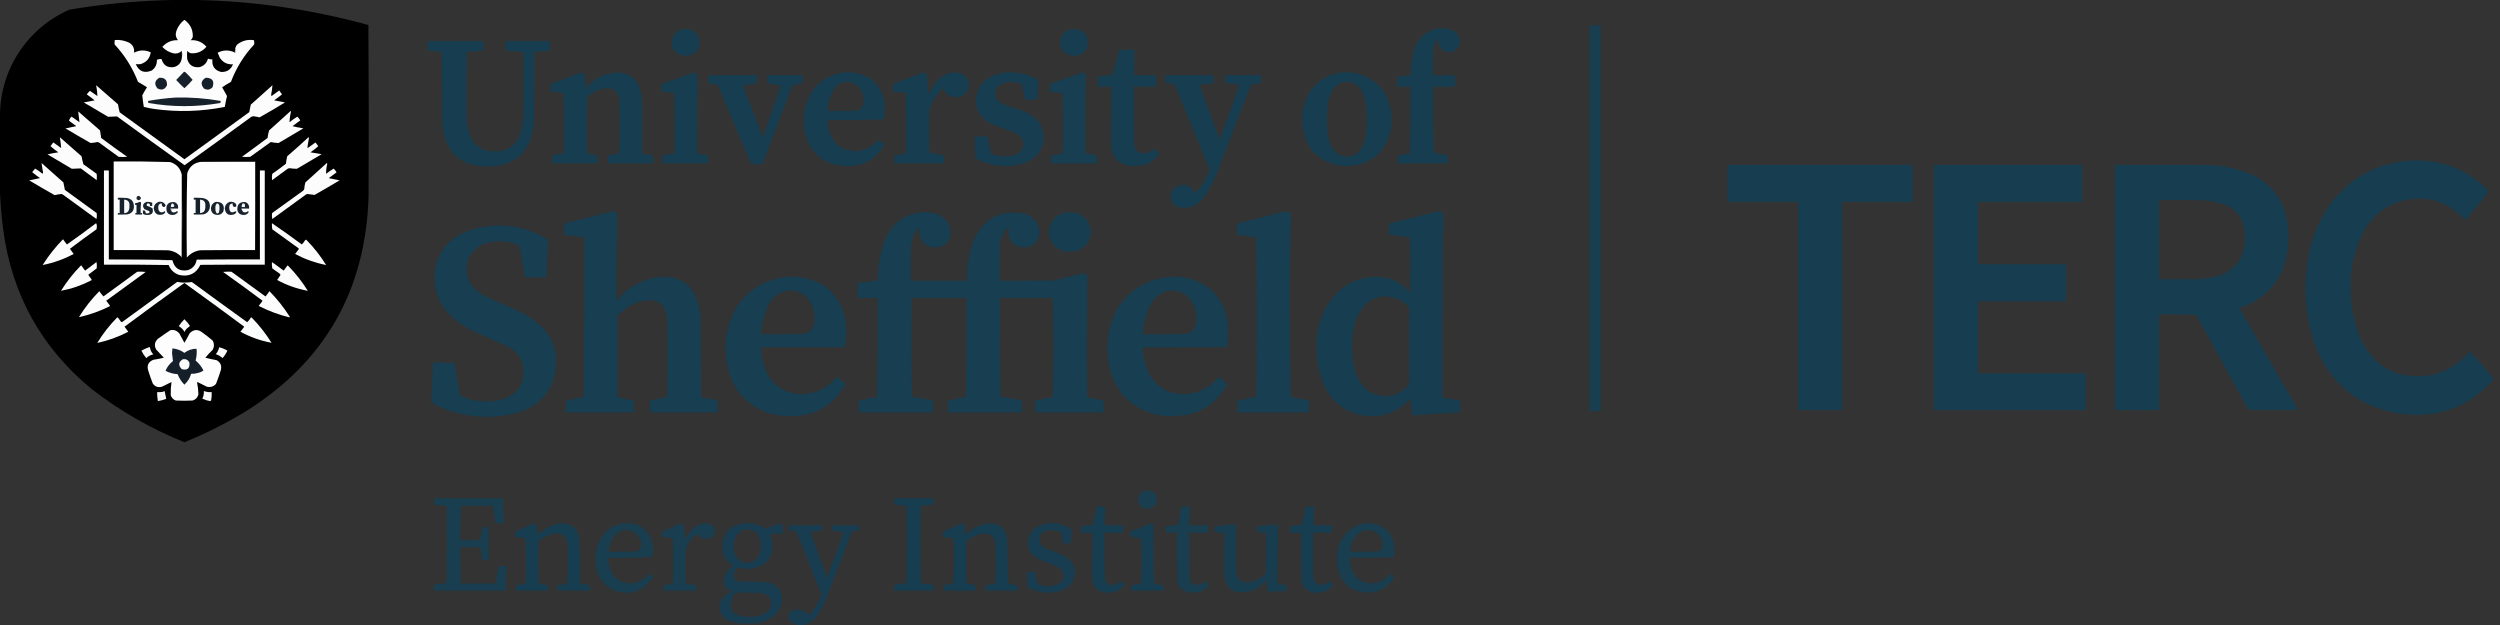 <svg width="216" height="54" viewBox="0 0 216 54" fill="none" xmlns="http://www.w3.org/2000/svg">
<rect x="0" y="0" width="216" height="54" fill="#333333" stroke="none"/>
<g clip-path="url(#clip0_197_2594)">
<g clip-path="url(#clip1_197_2594)">
<g clip-path="url(#clip2_197_2594)">
<path opacity="0.998" fill-rule="evenodd" clip-rule="evenodd" d="M14.897 0C15.586 0 16.275 0 16.965 0C22.006 0.1 26.961 0.821 31.829 2.164C31.867 7.094 31.872 12.025 31.845 16.956C31.602 25.077 28.064 31.272 21.23 35.542C19.541 36.575 17.774 37.463 15.931 38.207C13.046 37.046 10.385 35.523 7.949 33.637C3.585 30.063 1.026 25.461 0.275 19.83C0.138 18.774 0.046 17.719 0 16.665C0 11.831 0 6.998 0 2.164C4.88 0.824 9.845 0.103 14.897 0Z" fill="black"/>
<path fill-rule="evenodd" clip-rule="evenodd" d="M20.261 4.521C20.27 4.547 20.286 4.568 20.309 4.586C20.325 4.457 20.331 4.328 20.325 4.198C20.351 4.055 20.416 3.931 20.519 3.827C20.94 3.51 21.414 3.391 21.941 3.472C21.977 3.593 21.983 3.716 21.957 3.843C21.081 4.785 20.413 5.861 19.953 7.073C19.691 7.217 19.438 7.373 19.194 7.541C19.338 7.791 19.478 8.044 19.614 8.3C19.539 8.61 19.474 8.923 19.42 9.237C17.396 9.639 15.36 9.698 13.313 9.414C13.012 9.37 12.716 9.311 12.424 9.237C12.368 8.903 12.325 8.569 12.295 8.235C12.418 7.996 12.552 7.765 12.699 7.541C12.446 7.377 12.187 7.221 11.924 7.073C11.454 5.864 10.781 4.787 9.904 3.843C9.884 3.713 9.89 3.584 9.92 3.456C10.363 3.422 10.783 3.503 11.18 3.698C11.492 3.896 11.627 4.182 11.584 4.554C12.054 4.307 12.534 4.297 13.022 4.521C12.952 5.039 12.662 5.378 12.15 5.539C12.007 5.556 11.867 5.556 11.73 5.539C12.013 6.179 12.476 6.362 13.119 6.088C13.424 5.861 13.569 5.554 13.555 5.167C13.683 5.112 13.818 5.09 13.959 5.103C14.11 5.641 14.466 5.873 15.026 5.797C15.418 5.691 15.644 5.438 15.704 5.038C15.747 4.828 15.747 4.612 15.704 4.392C15.685 4.396 15.674 4.407 15.672 4.424C15.468 4.603 15.231 4.663 14.961 4.602C14.594 4.51 14.281 4.327 14.024 4.053C14.388 3.645 14.841 3.451 15.381 3.472C15.187 3.237 15.139 2.973 15.236 2.68C15.373 2.29 15.605 1.967 15.93 1.712C16.441 2.076 16.684 2.571 16.657 3.197C16.618 3.302 16.559 3.394 16.48 3.472C17.023 3.443 17.475 3.631 17.837 4.037C17.482 4.455 17.029 4.643 16.48 4.602C16.358 4.56 16.255 4.49 16.173 4.392C16.151 4.629 16.151 4.866 16.173 5.103C16.334 5.638 16.695 5.87 17.255 5.797C17.629 5.687 17.866 5.445 17.966 5.07C18.091 5.119 18.22 5.14 18.354 5.135C18.294 5.709 18.541 6.069 19.097 6.217C19.597 6.24 19.942 6.019 20.131 5.555C19.636 5.59 19.254 5.396 18.984 4.974C18.922 4.835 18.863 4.695 18.806 4.554C19.286 4.31 19.771 4.3 20.261 4.521Z" fill="#FDFDFD"/>
<path opacity="0.949" fill-rule="evenodd" clip-rule="evenodd" d="M137.334 2.196C137.657 2.196 137.98 2.196 138.303 2.196C138.303 13.306 138.303 24.416 138.303 35.526C137.98 35.526 137.657 35.526 137.334 35.526C137.334 24.416 137.334 13.306 137.334 2.196Z" fill="#173E51"/>
<path opacity="0.981" fill-rule="evenodd" clip-rule="evenodd" d="M124.246 2.455C124.516 2.449 124.785 2.455 125.054 2.471C125.851 2.629 126.202 3.108 126.104 3.908C125.82 4.454 125.384 4.621 124.795 4.408C124.384 4.183 124.217 3.833 124.294 3.359C124.072 3.544 123.932 3.781 123.874 4.069C123.843 4.219 123.822 4.369 123.81 4.522C123.794 5.178 123.788 5.835 123.794 6.492C124.44 6.492 125.086 6.492 125.732 6.492C125.732 6.825 125.732 7.159 125.732 7.493C125.097 7.493 124.462 7.493 123.826 7.493C123.814 9.388 123.83 11.283 123.874 13.177C124.277 13.269 124.68 13.355 125.086 13.435C125.118 13.661 125.129 13.886 125.118 14.114C123.664 14.114 122.21 14.114 120.756 14.114C120.745 13.886 120.756 13.661 120.788 13.435C121.13 13.35 121.474 13.285 121.823 13.242C121.853 11.326 121.864 9.409 121.855 7.493C121.467 7.493 121.08 7.493 120.691 7.493C120.681 7.205 120.692 6.92 120.724 6.637C121.111 6.587 121.5 6.539 121.887 6.492C121.871 5.708 121.984 4.943 122.226 4.199C122.579 3.237 123.252 2.656 124.246 2.455Z" fill="#173E51"/>
<path opacity="0.973" fill-rule="evenodd" clip-rule="evenodd" d="M59.005 2.519C59.502 2.45 59.917 2.601 60.249 2.971C60.502 3.389 60.524 3.82 60.313 4.263C59.906 4.787 59.383 4.943 58.746 4.732C58.198 4.481 57.966 4.056 58.051 3.456C58.172 2.942 58.49 2.63 59.005 2.519Z" fill="#173E51"/>
<path opacity="0.975" fill-rule="evenodd" clip-rule="evenodd" d="M92.578 2.519C93.588 2.467 94.056 2.94 93.984 3.94C93.861 4.419 93.553 4.705 93.064 4.796C92.577 4.874 92.161 4.739 91.819 4.392C91.463 3.821 91.512 3.288 91.964 2.793C92.151 2.654 92.356 2.563 92.578 2.519Z" fill="#173E51"/>
<path opacity="0.98" fill-rule="evenodd" clip-rule="evenodd" d="M36.935 3.553C38.55 3.553 40.166 3.553 41.782 3.553C41.782 3.822 41.782 4.091 41.782 4.36C41.297 4.403 40.812 4.446 40.328 4.489C40.298 6.33 40.293 8.171 40.311 10.012C40.309 10.751 40.47 11.451 40.796 12.111C41.261 12.785 41.907 13.108 42.735 13.08C43.965 13.067 44.73 12.464 45.029 11.271C45.155 10.741 45.22 10.203 45.223 9.657C45.239 7.945 45.245 6.233 45.239 4.522C44.724 4.454 44.207 4.4 43.688 4.36C43.688 4.091 43.688 3.822 43.688 3.553C44.97 3.553 46.252 3.553 47.533 3.553C47.533 3.822 47.533 4.091 47.533 4.36C47.081 4.401 46.628 4.444 46.176 4.489C46.182 6.427 46.176 8.365 46.16 10.303C45.995 13.213 44.46 14.564 41.555 14.356C39.717 14.161 38.634 13.155 38.308 11.336C38.251 11.016 38.219 10.693 38.211 10.367C38.205 8.396 38.189 6.426 38.162 4.457C37.753 4.42 37.344 4.388 36.935 4.36C36.935 4.091 36.935 3.822 36.935 3.553Z" fill="#173E51"/>
<path opacity="0.878" fill-rule="evenodd" clip-rule="evenodd" d="M20.326 4.199C20.331 4.328 20.325 4.457 20.309 4.586C20.286 4.569 20.27 4.547 20.261 4.522C20.282 4.414 20.304 4.306 20.326 4.199Z" fill="#81878D"/>
<path opacity="0.981" fill-rule="evenodd" clip-rule="evenodd" d="M96.714 4.296C97.156 4.296 97.597 4.296 98.038 4.296C98.038 5.025 98.016 5.752 97.974 6.476C98.609 6.492 99.245 6.497 99.881 6.492C99.881 6.825 99.881 7.159 99.881 7.493C99.245 7.493 98.609 7.493 97.974 7.493C97.969 9.14 97.974 10.787 97.99 12.434C98.081 13.074 98.442 13.338 99.073 13.226C99.331 13.148 99.562 13.024 99.767 12.854C99.908 12.989 100.043 13.129 100.172 13.274C99.669 14.018 98.963 14.373 98.055 14.34C97.411 14.377 96.862 14.172 96.407 13.726C96.178 13.408 96.049 13.053 96.019 12.66C96.014 12.391 96.009 12.122 96.003 11.853C96.03 10.4 96.041 8.946 96.035 7.493C95.637 7.493 95.238 7.493 94.84 7.493C94.84 7.202 94.84 6.912 94.84 6.621C95.25 6.578 95.659 6.529 96.067 6.476C96.094 6.466 96.115 6.449 96.132 6.427C96.346 5.722 96.54 5.011 96.714 4.296Z" fill="#173E51"/>
<path fill-rule="evenodd" clip-rule="evenodd" d="M15.673 4.425C15.675 4.407 15.686 4.396 15.705 4.392C15.748 4.613 15.748 4.828 15.705 5.038C15.716 4.828 15.705 4.623 15.673 4.425Z" fill="#585F68"/>
<path fill-rule="evenodd" clip-rule="evenodd" d="M15.898 6.201C15.944 6.208 15.987 6.224 16.028 6.249C16.244 6.455 16.449 6.671 16.642 6.895C16.422 7.153 16.185 7.395 15.931 7.622C15.683 7.396 15.446 7.159 15.22 6.911C15.447 6.674 15.673 6.437 15.898 6.201Z" fill="#16212C"/>
<path opacity="0.982" fill-rule="evenodd" clip-rule="evenodd" d="M50.183 6.265C50.321 6.292 50.429 6.361 50.506 6.475C50.55 6.857 50.587 7.239 50.619 7.622C51.408 6.659 52.426 6.213 53.673 6.281C54.576 6.413 55.13 6.924 55.337 7.816C55.404 8.103 55.448 8.393 55.466 8.688C55.482 10.206 55.488 11.723 55.482 13.241C55.796 13.298 56.109 13.362 56.419 13.435C56.452 13.66 56.462 13.886 56.452 14.113C55.138 14.113 53.824 14.113 52.51 14.113C52.499 13.886 52.509 13.66 52.542 13.435C52.842 13.367 53.144 13.302 53.447 13.241C53.484 13.231 53.511 13.21 53.527 13.177C53.549 11.734 53.549 10.292 53.527 8.849C53.501 7.875 53.011 7.482 52.057 7.67C51.56 7.8 51.118 8.032 50.732 8.365C50.689 9.99 50.689 11.616 50.732 13.241C51.023 13.306 51.314 13.371 51.605 13.435C51.637 13.66 51.648 13.886 51.637 14.113C50.323 14.113 49.009 14.113 47.695 14.113C47.684 13.886 47.695 13.66 47.727 13.435C48.058 13.354 48.392 13.289 48.729 13.241C48.736 11.508 48.726 9.775 48.696 8.042C48.321 7.986 47.944 7.943 47.565 7.912C47.555 7.689 47.566 7.468 47.598 7.25C48.466 6.931 49.328 6.602 50.183 6.265Z" fill="#173E51"/>
<path opacity="0.98" fill-rule="evenodd" clip-rule="evenodd" d="M59.943 6.266C60.051 6.282 60.148 6.325 60.234 6.395C60.244 6.589 60.255 6.782 60.266 6.976C60.236 9.065 60.225 11.153 60.234 13.242C60.548 13.298 60.86 13.363 61.171 13.436C61.203 13.661 61.214 13.887 61.203 14.114C59.878 14.114 58.553 14.114 57.228 14.114C57.228 13.888 57.228 13.662 57.228 13.436C57.582 13.363 57.938 13.298 58.295 13.242C58.303 11.508 58.293 9.775 58.263 8.042C57.887 7.987 57.51 7.944 57.132 7.913C57.122 7.689 57.132 7.469 57.164 7.251C58.097 6.931 59.023 6.603 59.943 6.266Z" fill="#173E51"/>
<path opacity="0.977" fill-rule="evenodd" clip-rule="evenodd" d="M72.898 6.265C73.752 6.185 74.538 6.374 75.257 6.831C76.088 7.519 76.487 8.407 76.452 9.495C76.455 9.767 76.428 10.036 76.372 10.302C74.757 10.367 73.136 10.388 71.508 10.367C71.507 11.197 71.787 11.913 72.349 12.515C73.004 13.019 73.737 13.17 74.546 12.967C75.095 12.79 75.558 12.483 75.935 12.046C76.076 12.182 76.221 12.311 76.372 12.434C76.393 12.477 76.393 12.52 76.372 12.563C75.672 13.761 74.622 14.353 73.221 14.34C71.804 14.361 70.722 13.78 69.974 12.595C69.243 11.077 69.264 9.569 70.038 8.074C70.714 7.034 71.668 6.431 72.898 6.265ZM73.189 7.041C74.018 7.153 74.486 7.627 74.594 8.462C74.656 8.802 74.586 9.109 74.384 9.382C74.201 9.511 73.997 9.576 73.77 9.576C73.016 9.592 72.263 9.597 71.508 9.592C71.536 8.848 71.756 8.169 72.171 7.557C72.45 7.259 72.789 7.087 73.189 7.041Z" fill="#173E51"/>
<path opacity="0.977" fill-rule="evenodd" clip-rule="evenodd" d="M79.75 6.266C79.905 6.281 80.018 6.357 80.089 6.492C80.131 7.064 80.185 7.634 80.25 8.203C80.473 7.583 80.834 7.061 81.333 6.637C81.893 6.257 82.496 6.171 83.142 6.379C83.667 6.703 83.834 7.16 83.644 7.751C83.426 8.175 83.076 8.391 82.593 8.397C82.054 8.38 81.693 8.121 81.511 7.622C80.916 8.133 80.506 8.768 80.283 9.528C80.256 10.744 80.261 11.961 80.299 13.177C80.729 13.268 81.16 13.354 81.592 13.435C81.592 13.662 81.592 13.888 81.592 14.114C80.148 14.114 78.705 14.114 77.261 14.114C77.261 13.888 77.261 13.662 77.261 13.435C77.606 13.371 77.951 13.306 78.296 13.242C78.304 11.508 78.293 9.775 78.263 8.042C77.888 7.986 77.511 7.943 77.132 7.913C77.122 7.689 77.133 7.469 77.165 7.251C78.033 6.931 78.895 6.603 79.75 6.266Z" fill="#173E51"/>
<path opacity="0.975" fill-rule="evenodd" clip-rule="evenodd" d="M86.894 6.265C87.905 6.186 88.848 6.402 89.721 6.911C89.713 7.472 89.686 8.032 89.64 8.591C89.285 8.623 88.93 8.634 88.574 8.623C88.483 8.193 88.391 7.762 88.299 7.331C88.185 7.235 88.05 7.176 87.896 7.153C87.38 7.028 86.885 7.082 86.409 7.315C86.029 7.603 85.916 7.975 86.07 8.429C86.131 8.556 86.211 8.669 86.312 8.768C86.496 8.892 86.689 9 86.894 9.091C87.374 9.266 87.858 9.427 88.347 9.576C88.956 9.79 89.457 10.151 89.851 10.658C90.316 11.51 90.294 12.35 89.786 13.177C89.281 13.793 88.629 14.153 87.831 14.259C86.566 14.483 85.376 14.284 84.26 13.661C84.244 13.037 84.239 12.412 84.244 11.788C84.61 11.788 84.977 11.788 85.343 11.788C85.424 12.274 85.515 12.758 85.617 13.241C85.861 13.379 86.126 13.46 86.409 13.483C86.812 13.519 87.21 13.497 87.605 13.419C88.355 13.172 88.587 12.682 88.299 11.95C88.086 11.695 87.823 11.506 87.507 11.384C86.881 11.165 86.256 10.938 85.633 10.706C84.363 9.983 84.013 8.944 84.583 7.589C84.876 7.114 85.28 6.765 85.795 6.54C86.156 6.407 86.522 6.315 86.894 6.265Z" fill="#173E51"/>
<path opacity="0.985" fill-rule="evenodd" clip-rule="evenodd" d="M93.484 6.266C93.633 6.286 93.751 6.356 93.839 6.476C93.813 6.997 93.797 7.519 93.791 8.042C93.769 9.743 93.769 11.444 93.791 13.145C93.801 13.195 93.828 13.233 93.872 13.258C94.173 13.319 94.475 13.379 94.776 13.435C94.776 13.662 94.776 13.888 94.776 14.114C93.452 14.114 92.126 14.114 90.802 14.114C90.791 13.887 90.802 13.661 90.834 13.435C91.165 13.354 91.499 13.29 91.836 13.242C91.887 11.508 91.876 9.775 91.804 8.042C91.428 7.986 91.051 7.943 90.672 7.913C90.663 7.689 90.673 7.469 90.705 7.251C91.638 6.931 92.565 6.603 93.484 6.266Z" fill="#173E51"/>
<path opacity="0.98" fill-rule="evenodd" clip-rule="evenodd" d="M115.942 6.266C117.326 6.163 118.472 6.626 119.384 7.654C119.96 8.445 120.245 9.333 120.24 10.319C120.255 11.535 119.835 12.569 118.98 13.419C117.907 14.258 116.701 14.527 115.361 14.227C113.708 13.752 112.777 12.66 112.566 10.949C112.403 9.758 112.662 8.67 113.341 7.687C114.016 6.862 114.883 6.389 115.942 6.266ZM116.136 7.073C116.856 7.016 117.379 7.306 117.704 7.945C117.932 8.481 118.061 9.041 118.091 9.624C118.132 10.35 118.101 11.071 117.994 11.788C117.907 12.367 117.654 12.857 117.235 13.258C116.616 13.64 116.012 13.619 115.425 13.193C115.069 12.792 114.848 12.324 114.763 11.788C114.612 10.809 114.612 9.829 114.763 8.849C114.844 8.241 115.108 7.729 115.555 7.315C115.74 7.206 115.934 7.125 116.136 7.073Z" fill="#173E51"/>
<path opacity="0.977" fill-rule="evenodd" clip-rule="evenodd" d="M61.201 6.491C62.602 6.491 64.002 6.491 65.402 6.491C65.402 6.728 65.402 6.965 65.402 7.202C64.999 7.236 64.6 7.301 64.207 7.396C64.765 8.887 65.336 10.373 65.919 11.853C66.43 10.385 66.936 8.916 67.438 7.444C67.433 7.419 67.422 7.398 67.406 7.38C67.051 7.311 66.695 7.247 66.339 7.186C66.308 6.957 66.297 6.726 66.307 6.491C67.33 6.491 68.353 6.491 69.377 6.491C69.382 6.718 69.377 6.944 69.361 7.17C69.088 7.24 68.814 7.305 68.537 7.363C68.477 7.386 68.439 7.429 68.424 7.493C67.568 9.718 66.722 11.947 65.887 14.178C65.552 14.189 65.218 14.178 64.885 14.146C63.937 11.885 62.989 9.624 62.041 7.363C61.771 7.275 61.491 7.221 61.201 7.202C61.201 6.965 61.201 6.728 61.201 6.491Z" fill="#173E51"/>
<path opacity="0.976" fill-rule="evenodd" clip-rule="evenodd" d="M100.69 6.491C102.08 6.491 103.469 6.491 104.859 6.491C104.859 6.717 104.859 6.943 104.859 7.17C104.445 7.202 104.035 7.262 103.631 7.347C104.212 8.927 104.798 10.505 105.392 12.079C105.951 10.498 106.517 8.921 107.089 7.347C106.692 7.274 106.293 7.215 105.893 7.17C105.893 6.943 105.893 6.717 105.893 6.491C106.916 6.491 107.939 6.491 108.963 6.491C108.963 6.717 108.963 6.943 108.963 7.17C108.682 7.212 108.402 7.26 108.123 7.315C108.092 7.327 108.071 7.349 108.058 7.379C107.072 9.947 106.086 12.515 105.101 15.082C104.817 15.8 104.451 16.467 104.003 17.085C103.685 17.488 103.281 17.763 102.791 17.908C102.431 17.982 102.076 17.972 101.724 17.876C101.176 17.558 101.02 17.1 101.256 16.503C101.546 16.076 101.951 15.909 102.468 16.003C102.858 16.103 103.112 16.345 103.227 16.729C103.821 16.129 104.246 15.424 104.504 14.614C103.505 12.174 102.503 9.736 101.498 7.299C101.233 7.231 100.964 7.188 100.69 7.17C100.69 6.943 100.69 6.717 100.69 6.491Z" fill="#173E51"/>
<path fill-rule="evenodd" clip-rule="evenodd" d="M13.765 6.718C14.228 6.691 14.449 6.906 14.428 7.364C14.248 7.739 13.973 7.831 13.604 7.638C13.308 7.27 13.362 6.963 13.765 6.718Z" fill="#15202B"/>
<path fill-rule="evenodd" clip-rule="evenodd" d="M17.772 6.718C18.34 6.72 18.539 6.989 18.37 7.525C18.146 7.771 17.893 7.809 17.61 7.638C17.315 7.268 17.369 6.961 17.772 6.718Z" fill="#15202B"/>
<path fill-rule="evenodd" clip-rule="evenodd" d="M8.305 7.363C8.931 7.916 9.561 8.465 10.195 9.011C10.232 9.245 10.28 9.477 10.34 9.705C12.208 11.05 14.072 12.401 15.931 13.758C17.802 12.406 19.671 11.049 21.537 9.689C21.58 9.472 21.623 9.257 21.666 9.043C22.291 8.483 22.916 7.923 23.541 7.363C23.52 7.639 23.482 7.913 23.427 8.187C23.438 8.225 23.449 8.262 23.46 8.3C23.678 8.135 23.899 7.973 24.122 7.816C24.199 7.931 24.28 8.044 24.365 8.155C24.144 8.335 23.918 8.507 23.686 8.671C23.997 8.738 24.31 8.797 24.623 8.849C23.899 9.293 23.167 9.723 22.426 10.141C22.255 10.1 22.083 10.068 21.909 10.044C21.84 10.044 21.775 10.061 21.715 10.092C19.8 11.499 17.878 12.893 15.947 14.275C13.995 12.882 12.05 11.477 10.114 10.06C9.856 10.071 9.597 10.082 9.339 10.092C8.639 9.678 7.938 9.264 7.238 8.849C7.551 8.796 7.864 8.737 8.175 8.671C7.955 8.491 7.729 8.319 7.497 8.155C7.579 8.041 7.67 7.938 7.771 7.848C7.987 7.998 8.202 8.149 8.418 8.3C8.404 7.986 8.366 7.673 8.305 7.363Z" fill="#FCFCFC"/>
<path fill-rule="evenodd" clip-rule="evenodd" d="M15.154 8.429C16.468 8.396 17.771 8.493 19.064 8.72C19.072 8.783 19.061 8.842 19.032 8.897C16.963 9.261 14.895 9.261 12.828 8.897C12.798 8.842 12.787 8.783 12.795 8.72C13.58 8.578 14.367 8.481 15.154 8.429Z" fill="#16212C"/>
<path fill-rule="evenodd" clip-rule="evenodd" d="M6.755 9.624C7.381 10.177 8.011 10.726 8.645 11.271C8.678 11.487 8.71 11.702 8.742 11.918C9.482 12.473 10.231 13.017 10.988 13.548C10.74 13.57 10.492 13.57 10.245 13.548C9.685 13.139 9.125 12.73 8.565 12.321C8.52 12.293 8.472 12.277 8.419 12.273C8.221 12.317 8.021 12.344 7.821 12.354C7.094 11.942 6.373 11.522 5.656 11.094C5.971 11.027 6.283 10.962 6.593 10.9C6.386 10.74 6.176 10.584 5.963 10.432C5.996 10.292 6.071 10.174 6.189 10.077C6.415 10.238 6.641 10.399 6.868 10.561C6.838 10.249 6.8 9.937 6.755 9.624Z" fill="#FCFCFC"/>
<path fill-rule="evenodd" clip-rule="evenodd" d="M25.107 9.592C25.126 9.6 25.137 9.616 25.139 9.641C25.065 9.948 25.022 10.255 25.01 10.561C25.227 10.387 25.453 10.226 25.689 10.077C25.786 10.174 25.872 10.282 25.947 10.4C25.725 10.573 25.499 10.74 25.268 10.9C25.532 10.967 25.802 11.021 26.076 11.062C26.119 11.072 26.163 11.083 26.206 11.094C25.495 11.514 24.784 11.934 24.073 12.354C23.845 12.35 23.618 12.323 23.394 12.273C22.802 12.698 22.209 13.123 21.617 13.549C21.38 13.57 21.143 13.57 20.906 13.549C21.644 13.005 22.382 12.461 23.12 11.918C23.142 11.697 23.185 11.482 23.249 11.272C23.875 10.716 24.494 10.156 25.107 9.592Z" fill="#FCFCFC"/>
<path fill-rule="evenodd" clip-rule="evenodd" d="M5.17 11.853C5.794 12.401 6.419 12.95 7.044 13.5C7.086 13.735 7.14 13.966 7.206 14.194C7.588 14.469 7.97 14.743 8.353 15.018C8.374 15.201 8.374 15.384 8.353 15.567C7.898 15.224 7.44 14.885 6.979 14.55C6.721 14.56 6.462 14.571 6.204 14.582C5.504 14.167 4.804 13.753 4.104 13.338C4.413 13.265 4.726 13.206 5.041 13.161C4.801 12.998 4.575 12.821 4.362 12.628C4.437 12.516 4.517 12.408 4.604 12.305C4.831 12.466 5.057 12.628 5.283 12.789C5.259 12.477 5.221 12.165 5.17 11.853Z" fill="#FCFCFC"/>
<path fill-rule="evenodd" clip-rule="evenodd" d="M26.659 11.853C26.679 11.873 26.69 11.899 26.691 11.934C26.656 12.194 26.613 12.452 26.562 12.709C26.572 12.736 26.583 12.763 26.594 12.79C26.812 12.624 27.033 12.463 27.256 12.305C27.343 12.409 27.424 12.516 27.499 12.628C27.285 12.821 27.059 12.999 26.82 13.161C27.142 13.219 27.465 13.273 27.79 13.323C27.079 13.743 26.368 14.162 25.657 14.582C25.452 14.585 25.247 14.569 25.043 14.534C24.974 14.534 24.909 14.55 24.849 14.582C24.405 14.915 23.958 15.243 23.508 15.567C23.481 15.383 23.486 15.2 23.524 15.018C23.926 14.739 24.319 14.449 24.704 14.146C24.726 13.928 24.763 13.712 24.817 13.5C25.442 12.962 26.056 12.413 26.659 11.853Z" fill="#FCFCFC"/>
<path opacity="0.991" fill-rule="evenodd" clip-rule="evenodd" d="M215.469 32.717C215.469 32.727 215.469 32.738 215.469 32.749C213.381 35.13 210.753 36.136 207.584 35.769C203.915 35.257 201.4 33.281 200.039 29.842C199.321 27.801 199.062 25.702 199.264 23.544C199.422 21.381 200.111 19.411 201.332 17.634C203.224 15.149 205.744 13.889 208.893 13.855C211.325 13.895 213.377 14.789 215.049 16.536C214.399 17.363 213.732 18.175 213.045 18.974C213.024 18.996 213.003 18.996 212.981 18.974C211.181 17.129 209.08 16.687 206.68 17.65C205.636 18.176 204.823 18.946 204.24 19.959C203.442 21.48 203.06 23.1 203.093 24.82C203.08 26.299 203.344 27.725 203.884 29.099C205.114 31.767 207.188 32.871 210.105 32.41C211.075 32.173 211.937 31.731 212.69 31.085C212.954 30.859 213.202 30.617 213.433 30.359C214.12 31.14 214.798 31.925 215.469 32.717Z" fill="#173E51"/>
<path fill-rule="evenodd" clip-rule="evenodd" d="M15.703 15.083C15.714 17.456 15.703 19.825 15.671 22.188C15.354 21.861 14.966 21.673 14.508 21.623C12.946 21.607 11.384 21.601 9.822 21.607C9.822 19.055 9.822 16.504 9.822 13.952C11.45 13.937 13.076 13.953 14.702 14.001C15.244 14.171 15.578 14.532 15.703 15.083Z" fill="#FEFEFE"/>
<path fill-rule="evenodd" clip-rule="evenodd" d="M17.354 13.984C18.915 13.984 20.477 13.984 22.039 13.984C22.039 16.525 22.039 19.066 22.039 21.606C20.456 21.601 18.872 21.606 17.289 21.622C16.83 21.694 16.447 21.904 16.142 22.252C16.11 19.829 16.121 17.407 16.174 14.986C16.356 14.4 16.749 14.066 17.354 13.984Z" fill="#FEFEFE"/>
<path fill-rule="evenodd" clip-rule="evenodd" d="M17.353 13.985C18.92 13.952 20.492 13.941 22.07 13.952C22.081 16.509 22.07 19.061 22.038 21.607C22.038 19.066 22.038 16.525 22.038 13.985C20.476 13.985 18.915 13.985 17.353 13.985Z" fill="#616971"/>
<path fill-rule="evenodd" clip-rule="evenodd" d="M3.587 14.082C4.221 14.635 4.851 15.195 5.477 15.761C5.527 15.975 5.57 16.19 5.606 16.407C6.522 17.075 7.437 17.742 8.353 18.409C8.38 18.583 8.374 18.755 8.337 18.926C7.363 18.227 6.394 17.522 5.429 16.811C5.384 16.782 5.336 16.766 5.283 16.762C5.093 16.785 4.904 16.818 4.718 16.859C3.98 16.442 3.248 16.017 2.52 15.583C2.832 15.515 3.144 15.451 3.457 15.39C3.225 15.225 2.999 15.053 2.779 14.873C2.86 14.765 2.946 14.663 3.037 14.566C3.262 14.704 3.477 14.855 3.684 15.018C3.694 14.975 3.705 14.932 3.716 14.889C3.673 14.619 3.63 14.35 3.587 14.082Z" fill="#FCFCFC"/>
<path fill-rule="evenodd" clip-rule="evenodd" d="M28.242 14.081C28.263 14.101 28.273 14.127 28.274 14.162C28.201 14.446 28.168 14.731 28.177 15.018C28.384 14.854 28.599 14.704 28.824 14.566C28.925 14.66 29.011 14.768 29.082 14.889C28.86 15.062 28.634 15.229 28.404 15.389C28.718 15.458 29.03 15.522 29.341 15.583C28.624 16.011 27.902 16.431 27.176 16.843C26.978 16.82 26.779 16.793 26.578 16.762C26.525 16.766 26.477 16.782 26.432 16.81C25.467 17.522 24.498 18.227 23.524 18.926C23.486 18.755 23.481 18.582 23.508 18.409C24.394 17.765 25.282 17.124 26.174 16.487C26.224 16.448 26.262 16.4 26.287 16.342C26.298 16.145 26.331 15.951 26.384 15.761C27.009 15.205 27.629 14.645 28.242 14.081Z" fill="#FCFCFC"/>
<path opacity="0.994" fill-rule="evenodd" clip-rule="evenodd" d="M149.257 14.243C154.589 14.243 159.92 14.243 165.252 14.243C165.252 15.309 165.252 16.375 165.252 17.44C163.217 17.44 161.181 17.44 159.145 17.44C159.145 23.437 159.145 29.433 159.145 35.43C157.885 35.43 156.625 35.43 155.364 35.43C155.364 29.433 155.364 23.437 155.364 17.44C153.328 17.44 151.293 17.44 149.257 17.44C149.257 16.375 149.257 15.309 149.257 14.243Z" fill="#173E51"/>
<path opacity="0.992" fill-rule="evenodd" clip-rule="evenodd" d="M167.094 14.243C171.359 14.243 175.625 14.243 179.89 14.243C179.89 15.309 179.89 16.375 179.89 17.44C176.896 17.44 173.902 17.44 170.907 17.44C170.907 19.238 170.907 21.036 170.907 22.834C173.438 22.834 175.97 22.834 178.5 22.834C178.5 23.9 178.5 24.965 178.5 26.031C175.97 26.031 173.438 26.031 170.907 26.031C170.907 28.109 170.907 30.187 170.907 32.264C174.009 32.264 177.111 32.264 180.213 32.264C180.213 33.32 180.213 34.374 180.213 35.43C175.84 35.43 171.467 35.43 167.094 35.43C167.094 28.367 167.094 21.305 167.094 14.243Z" fill="#173E51"/>
<path opacity="0.99" fill-rule="evenodd" clip-rule="evenodd" d="M182.735 14.243C185.418 14.237 188.1 14.243 190.782 14.259C192.261 14.292 193.662 14.636 194.982 15.292C196.541 16.206 197.43 17.568 197.648 19.378C197.84 20.742 197.689 22.066 197.196 23.35C196.431 24.968 195.197 26.061 193.496 26.628C195.181 29.549 196.861 32.471 198.537 35.397C197.115 35.44 195.694 35.44 194.271 35.397C192.763 32.662 191.255 29.928 189.747 27.194C188.682 27.161 187.615 27.151 186.549 27.161C186.549 29.917 186.549 32.673 186.549 35.429C185.278 35.429 184.007 35.429 182.735 35.429C182.735 28.367 182.735 21.305 182.735 14.243ZM186.549 17.279C187.776 17.273 189.004 17.279 190.233 17.295C190.92 17.32 191.589 17.449 192.236 17.682C193.142 18.05 193.696 18.712 193.9 19.669C194.097 20.669 193.956 21.616 193.48 22.511C192.932 23.272 192.194 23.752 191.266 23.948C190.904 24.029 190.538 24.083 190.167 24.109C188.961 24.125 187.755 24.131 186.549 24.125C186.549 21.843 186.549 19.561 186.549 17.279Z" fill="#173E51"/>
<path fill-rule="evenodd" clip-rule="evenodd" d="M9.402 22.414C11.229 22.436 13.061 22.457 14.895 22.479C15.075 23.191 15.527 23.477 16.252 23.335C16.677 23.18 16.924 22.878 16.995 22.43C18.816 22.414 20.636 22.409 22.456 22.414C22.456 19.852 22.456 17.29 22.456 14.728C22.596 14.728 22.736 14.728 22.876 14.728C22.876 17.441 22.876 20.154 22.876 22.866C21.024 22.861 19.171 22.866 17.318 22.883C16.935 23.65 16.321 23.941 15.476 23.755C15.043 23.607 14.742 23.322 14.572 22.899C12.709 22.866 10.845 22.856 8.981 22.866C8.981 20.154 8.981 17.441 8.981 14.728C9.122 14.728 9.262 14.728 9.402 14.728C9.402 17.29 9.402 19.852 9.402 22.414Z" fill="#FBFBFB"/>
<path opacity="0.878" fill-rule="evenodd" clip-rule="evenodd" d="M15.705 15.082C15.743 17.467 15.748 19.857 15.722 22.252C15.698 22.235 15.682 22.213 15.673 22.188C15.705 19.825 15.716 17.456 15.705 15.082Z" fill="#DBDCDF"/>
<path fill-rule="evenodd" clip-rule="evenodd" d="M11.924 16.924C12.056 16.926 12.142 16.99 12.183 17.117C12.101 17.317 11.977 17.35 11.811 17.214C11.768 17.081 11.806 16.985 11.924 16.924Z" fill="#1D2732"/>
<path fill-rule="evenodd" clip-rule="evenodd" d="M10.18 17.085C10.406 17.08 10.632 17.085 10.858 17.101C11.314 17.126 11.551 17.363 11.569 17.812C11.58 18.199 11.397 18.436 11.02 18.522C10.74 18.539 10.46 18.544 10.18 18.539C10.18 18.496 10.18 18.453 10.18 18.409C10.233 18.409 10.287 18.409 10.341 18.409C10.341 18.022 10.341 17.634 10.341 17.247C10.287 17.247 10.233 17.247 10.18 17.247C10.18 17.193 10.18 17.139 10.18 17.085Z" fill="#17222C"/>
<path fill-rule="evenodd" clip-rule="evenodd" d="M16.74 17.085C16.966 17.079 17.193 17.085 17.419 17.101C17.98 17.156 18.212 17.463 18.113 18.021C18.029 18.288 17.852 18.455 17.58 18.522C17.3 18.538 17.02 18.544 16.74 18.538C16.74 18.495 16.74 18.452 16.74 18.409C16.794 18.409 16.848 18.409 16.902 18.409C16.902 18.021 16.902 17.634 16.902 17.246C16.848 17.246 16.794 17.246 16.74 17.246C16.74 17.192 16.74 17.139 16.74 17.085Z" fill="#15202B"/>
<path fill-rule="evenodd" clip-rule="evenodd" d="M10.728 17.247C11.064 17.27 11.215 17.453 11.181 17.796C11.197 17.97 11.16 18.131 11.068 18.28C10.973 18.373 10.861 18.416 10.728 18.409C10.728 18.022 10.728 17.634 10.728 17.247Z" fill="#FAFAFA"/>
<path fill-rule="evenodd" clip-rule="evenodd" d="M17.287 17.247C17.63 17.272 17.781 17.461 17.739 17.812C17.755 17.981 17.717 18.137 17.626 18.28C17.528 18.36 17.415 18.403 17.287 18.409C17.287 18.022 17.287 17.634 17.287 17.247Z" fill="#FBFBFB"/>
<path fill-rule="evenodd" clip-rule="evenodd" d="M12.667 17.44C12.833 17.433 12.995 17.455 13.152 17.505C13.152 17.602 13.152 17.698 13.152 17.795C13.087 17.795 13.022 17.795 12.958 17.795C12.975 17.618 12.9 17.548 12.732 17.585C12.664 17.641 12.653 17.706 12.699 17.779C12.865 17.831 13.021 17.901 13.168 17.989C13.288 18.386 13.137 18.58 12.715 18.57C12.586 18.577 12.467 18.545 12.36 18.474C12.344 18.377 12.338 18.28 12.344 18.183C12.412 18.173 12.476 18.184 12.538 18.215C12.557 18.287 12.579 18.357 12.602 18.425C12.715 18.457 12.818 18.441 12.909 18.377C12.932 18.316 12.916 18.268 12.861 18.231C12.729 18.184 12.6 18.13 12.473 18.07C12.274 17.78 12.338 17.57 12.667 17.44Z" fill="#18232E"/>
<path fill-rule="evenodd" clip-rule="evenodd" d="M13.701 17.44C13.987 17.389 14.192 17.491 14.315 17.747C14.236 17.916 14.134 17.933 14.008 17.796C13.987 17.721 13.971 17.645 13.96 17.57C13.816 17.579 13.724 17.654 13.685 17.796C13.66 17.928 13.671 18.057 13.717 18.183C13.8 18.331 13.924 18.379 14.089 18.328C14.136 18.308 14.18 18.281 14.218 18.248C14.258 18.26 14.279 18.287 14.283 18.328C14.24 18.414 14.176 18.479 14.089 18.522C13.624 18.651 13.355 18.478 13.281 18.006C13.306 17.728 13.446 17.54 13.701 17.44Z" fill="#19232E"/>
<path fill-rule="evenodd" clip-rule="evenodd" d="M15.38 18.021C15.165 18.021 14.949 18.021 14.734 18.021C14.726 18.063 14.737 18.095 14.766 18.118C14.815 18.33 14.944 18.4 15.154 18.328C15.201 18.308 15.244 18.281 15.283 18.247C15.321 18.261 15.353 18.282 15.38 18.312C15.223 18.535 15.008 18.616 14.734 18.554C14.556 18.506 14.443 18.393 14.395 18.215C14.307 17.689 14.528 17.436 15.057 17.456C15.318 17.552 15.426 17.741 15.38 18.021Z" fill="#18222D"/>
<path fill-rule="evenodd" clip-rule="evenodd" d="M18.646 17.44C19.203 17.433 19.423 17.703 19.308 18.247C19.2 18.468 19.022 18.576 18.775 18.57C18.432 18.55 18.249 18.367 18.226 18.021C18.241 17.731 18.381 17.538 18.646 17.44Z" fill="#17222D"/>
<path fill-rule="evenodd" clip-rule="evenodd" d="M19.84 17.44C20.046 17.407 20.224 17.461 20.373 17.602C20.477 17.807 20.418 17.898 20.195 17.876C20.114 17.791 20.081 17.689 20.099 17.569C19.89 17.6 19.794 17.724 19.808 17.941C19.827 18.343 20.01 18.445 20.357 18.247C20.389 18.258 20.411 18.28 20.422 18.312C20.385 18.408 20.32 18.478 20.228 18.522C19.743 18.668 19.474 18.49 19.42 17.989C19.451 17.721 19.591 17.538 19.84 17.44Z" fill="#18232E"/>
<path fill-rule="evenodd" clip-rule="evenodd" d="M21.521 18.022C21.306 18.022 21.09 18.022 20.875 18.022C20.866 18.073 20.877 18.116 20.907 18.151C20.975 18.333 21.104 18.392 21.295 18.328C21.342 18.308 21.385 18.281 21.424 18.248C21.464 18.26 21.485 18.287 21.489 18.328C21.386 18.506 21.23 18.587 21.02 18.571C20.728 18.559 20.556 18.408 20.503 18.119C20.492 17.645 20.724 17.425 21.198 17.456C21.442 17.561 21.55 17.75 21.521 18.022Z" fill="#18222D"/>
<path fill-rule="evenodd" clip-rule="evenodd" d="M12.085 17.44C12.157 17.442 12.189 17.48 12.182 17.553C12.152 17.837 12.141 18.123 12.15 18.409C12.193 18.409 12.236 18.409 12.279 18.409C12.279 18.452 12.279 18.495 12.279 18.538C12.085 18.538 11.891 18.538 11.697 18.538C11.697 18.495 11.697 18.452 11.697 18.409C11.73 18.409 11.762 18.409 11.794 18.409C11.794 18.172 11.794 17.935 11.794 17.698C11.751 17.698 11.708 17.698 11.665 17.698C11.665 17.655 11.665 17.612 11.665 17.569C11.813 17.541 11.953 17.497 12.085 17.44Z" fill="#16212C"/>
<path fill-rule="evenodd" clip-rule="evenodd" d="M14.866 17.569C15.022 17.602 15.081 17.699 15.043 17.86C14.955 17.89 14.864 17.901 14.769 17.892C14.748 17.765 14.78 17.657 14.866 17.569Z" fill="#F3F4F4"/>
<path fill-rule="evenodd" clip-rule="evenodd" d="M18.741 17.569C18.855 17.581 18.925 17.646 18.951 17.763C18.977 17.959 18.966 18.153 18.919 18.344C18.876 18.435 18.806 18.462 18.708 18.425C18.631 18.297 18.598 18.157 18.611 18.005C18.588 17.836 18.631 17.69 18.741 17.569Z" fill="#F6F6F7"/>
<path fill-rule="evenodd" clip-rule="evenodd" d="M20.973 17.569C21.044 17.559 21.104 17.58 21.15 17.634C21.166 17.719 21.172 17.805 21.166 17.892C21.07 17.892 20.973 17.892 20.875 17.892C20.871 17.773 20.903 17.665 20.973 17.569Z" fill="#F2F3F3"/>
<path opacity="0.878" fill-rule="evenodd" clip-rule="evenodd" d="M15.382 18.021C15.17 18.032 14.965 18.065 14.768 18.118C14.739 18.095 14.728 18.063 14.736 18.021C14.951 18.021 15.167 18.021 15.382 18.021Z" fill="#969BA0"/>
<path opacity="0.878" fill-rule="evenodd" clip-rule="evenodd" d="M21.521 18.021C21.323 18.053 21.118 18.064 20.907 18.054C20.907 18.086 20.907 18.119 20.907 18.151C20.877 18.116 20.866 18.073 20.875 18.021C21.09 18.021 21.306 18.021 21.521 18.021Z" fill="#999EA3"/>
<path opacity="0.987" fill-rule="evenodd" clip-rule="evenodd" d="M52.898 18.248C53.06 18.272 53.206 18.337 53.334 18.441C53.333 19.55 53.311 20.659 53.269 21.768C53.248 23.178 53.248 24.589 53.269 25.999C54.188 24.87 55.367 24.186 56.808 23.948C58.719 23.747 59.909 24.571 60.379 26.419C60.467 26.812 60.521 27.211 60.54 27.614C60.547 29.853 60.563 32.092 60.589 34.331C61.06 34.43 61.534 34.516 62.01 34.59C62.01 34.934 62.01 35.279 62.01 35.623C60.061 35.623 58.111 35.623 56.161 35.623C56.161 35.279 56.161 34.934 56.161 34.59C56.648 34.509 57.133 34.417 57.616 34.315C57.64 34.248 57.656 34.178 57.664 34.105C57.686 31.995 57.686 29.885 57.664 27.775C57.655 27.287 57.526 26.835 57.276 26.419C57.017 26.12 56.689 25.964 56.291 25.95C55.49 25.925 54.769 26.151 54.126 26.629C53.864 26.827 53.611 27.037 53.366 27.258C53.35 29.616 53.345 31.974 53.35 34.331C53.813 34.421 54.276 34.512 54.74 34.606C54.772 34.942 54.782 35.282 54.772 35.623C52.812 35.623 50.851 35.623 48.891 35.623C48.881 35.282 48.891 34.942 48.923 34.606C49.42 34.51 49.916 34.408 50.41 34.299C50.437 33.987 50.453 33.675 50.458 33.362C50.474 29.078 50.48 24.793 50.474 20.508C49.894 20.421 49.313 20.346 48.729 20.282C48.709 19.946 48.731 19.617 48.794 19.297C50.17 18.962 51.538 18.612 52.898 18.248Z" fill="#173E51"/>
<path opacity="0.986" fill-rule="evenodd" clip-rule="evenodd" d="M111.095 18.248C111.247 18.281 111.387 18.345 111.515 18.441C111.525 18.576 111.536 18.71 111.547 18.845C111.466 21.482 111.434 24.119 111.45 26.758C111.443 29.218 111.465 31.678 111.515 34.138C111.518 34.207 111.539 34.266 111.579 34.315C112.084 34.417 112.59 34.509 113.097 34.59C113.097 34.934 113.097 35.279 113.097 35.623C111.041 35.623 108.983 35.623 106.926 35.623C106.915 35.282 106.926 34.942 106.958 34.606C107.477 34.51 107.994 34.408 108.509 34.299C108.536 33.955 108.552 33.611 108.557 33.266C108.584 29.013 108.58 24.761 108.542 20.508C107.984 20.415 107.424 20.34 106.861 20.282C106.841 19.946 106.863 19.617 106.926 19.297C108.321 18.953 109.711 18.603 111.095 18.248Z" fill="#173E51"/>
<path opacity="0.989" fill-rule="evenodd" clip-rule="evenodd" d="M124.279 18.248C124.431 18.281 124.571 18.345 124.699 18.441C124.71 18.565 124.72 18.689 124.732 18.813C124.701 19.69 124.674 20.567 124.651 21.445C124.635 25.751 124.629 30.058 124.635 34.364C125.141 34.437 125.648 34.518 126.153 34.606C126.185 34.943 126.196 35.282 126.186 35.623C124.795 35.697 123.405 35.783 122.017 35.882C121.971 35.396 121.912 34.911 121.839 34.428C120.72 35.691 119.324 36.17 117.654 35.865C116.143 35.549 115.061 34.694 114.407 33.298C113.738 31.692 113.576 30.034 113.922 28.324C114.221 26.913 114.927 25.756 116.039 24.852C117.299 23.964 118.678 23.716 120.175 24.11C120.841 24.348 121.395 24.741 121.839 25.288C121.866 23.695 121.861 22.102 121.824 20.509C121.222 20.417 120.619 20.342 120.014 20.282C119.993 19.946 120.015 19.617 120.078 19.297C121.485 18.957 122.885 18.607 124.279 18.248ZM119.432 25.611C120.338 25.574 121.108 25.875 121.743 26.516C121.764 28.766 121.764 31.016 121.743 33.266C120.709 34.331 119.54 34.509 118.236 33.799C117.645 33.322 117.252 32.714 117.057 31.974C116.786 30.842 116.744 29.701 116.928 28.55C117.05 27.735 117.373 27.014 117.897 26.386C118.321 25.951 118.833 25.693 119.432 25.611Z" fill="#173E51"/>
<path opacity="0.986" fill-rule="evenodd" clip-rule="evenodd" d="M79.557 18.344C80.092 18.298 80.609 18.368 81.109 18.554C81.966 18.992 82.284 19.675 82.062 20.605C81.799 21.108 81.379 21.367 80.802 21.38C79.968 21.333 79.51 20.897 79.429 20.072C79.45 19.926 79.467 19.78 79.477 19.636C79.232 19.824 79.049 20.061 78.928 20.347C78.833 20.598 78.768 20.856 78.734 21.122C78.688 22.165 78.672 23.21 78.685 24.255C80.312 24.255 81.938 24.255 83.564 24.255C83.52 23.017 83.719 21.823 84.162 20.67C85.045 18.832 86.493 18.095 88.509 18.457C89.414 18.748 89.85 19.367 89.817 20.314C89.639 20.991 89.198 21.346 88.493 21.38C87.427 21.274 86.991 20.698 87.184 19.652C87.162 19.631 87.141 19.631 87.119 19.652C86.654 20.081 86.412 20.614 86.392 21.251C86.376 22.252 86.37 23.253 86.376 24.255C87.916 24.26 89.457 24.255 90.997 24.238C91.859 24.029 92.72 23.819 93.582 23.609C93.716 23.651 93.84 23.715 93.954 23.802C93.935 25.886 93.919 27.969 93.906 30.052C93.911 31.478 93.921 32.905 93.937 34.331C94.4 34.421 94.864 34.512 95.327 34.606C95.359 34.942 95.37 35.281 95.359 35.623C93.388 35.623 91.417 35.623 89.446 35.623C89.435 35.281 89.446 34.942 89.478 34.606C89.975 34.51 90.471 34.407 90.965 34.299C91.047 31.446 91.047 28.593 90.965 25.74C89.446 25.74 87.927 25.74 86.408 25.74C86.403 28.582 86.414 31.425 86.441 34.267C87.056 34.369 87.67 34.482 88.282 34.606C88.314 34.942 88.325 35.281 88.315 35.623C86.172 35.623 84.027 35.623 81.884 35.623C81.874 35.281 81.885 34.942 81.917 34.606C82.423 34.505 82.93 34.403 83.435 34.299C83.462 33.966 83.479 33.632 83.484 33.298C83.5 30.779 83.506 28.259 83.5 25.74C81.917 25.74 80.333 25.74 78.75 25.74C78.742 28.583 78.752 31.425 78.782 34.267C79.386 34.373 79.989 34.486 80.592 34.606C80.624 34.942 80.634 35.281 80.624 35.623C78.481 35.623 76.337 35.623 74.194 35.623C74.183 35.281 74.194 34.942 74.226 34.606C74.757 34.517 75.28 34.404 75.793 34.267C75.836 31.425 75.852 28.583 75.842 25.74C75.26 25.74 74.678 25.74 74.097 25.74C74.097 25.31 74.097 24.879 74.097 24.448C74.687 24.393 75.275 24.317 75.858 24.222C75.859 23.107 76.031 22.02 76.375 20.96C76.918 19.454 77.979 18.582 79.557 18.344Z" fill="#173E51"/>
<path opacity="0.982" fill-rule="evenodd" clip-rule="evenodd" d="M92.159 18.344C92.891 18.256 93.489 18.493 93.952 19.055C94.345 19.694 94.355 20.34 93.985 20.993C93.374 21.723 92.615 21.932 91.707 21.622C90.766 21.158 90.449 20.42 90.754 19.41C91.033 18.802 91.502 18.447 92.159 18.344Z" fill="#173E51"/>
<path fill-rule="evenodd" clip-rule="evenodd" d="M8.305 19.281C8.347 19.353 8.368 19.44 8.369 19.539C8.368 19.634 8.358 19.725 8.337 19.814C7.563 20.361 6.798 20.921 6.043 21.493C6.15 21.644 6.258 21.795 6.366 21.945C5.513 22.396 4.619 22.714 3.684 22.898C4.191 22.095 4.778 21.352 5.445 20.67C5.55 20.828 5.663 20.978 5.784 21.122C6.638 20.523 7.478 19.91 8.305 19.281Z" fill="#FCFCFC"/>
<path fill-rule="evenodd" clip-rule="evenodd" d="M23.494 19.281C24.365 19.878 25.227 20.492 26.079 21.122C26.186 21.016 26.277 20.898 26.354 20.767C26.381 20.718 26.418 20.702 26.466 20.718C27.119 21.383 27.69 22.11 28.179 22.898C27.245 22.714 26.351 22.397 25.497 21.945C25.603 21.814 25.706 21.679 25.804 21.542C25.828 21.505 25.823 21.473 25.788 21.445C25.038 20.895 24.285 20.351 23.526 19.814C23.495 19.639 23.484 19.462 23.494 19.281Z" fill="#FCFCFC"/>
<path opacity="0.986" fill-rule="evenodd" clip-rule="evenodd" d="M42.524 19.507C44.25 19.384 45.844 19.777 47.306 20.686C47.349 20.712 47.37 20.75 47.371 20.799C47.299 21.853 47.245 22.908 47.209 23.964C46.596 23.964 45.982 23.964 45.368 23.964C45.21 23.049 45.048 22.134 44.883 21.219C43.817 20.737 42.74 20.71 41.652 21.138C40.478 21.792 40.074 22.767 40.44 24.061C40.616 24.506 40.891 24.877 41.264 25.175C41.471 25.328 41.686 25.468 41.91 25.595C42.764 25.99 43.626 26.367 44.495 26.726C45.456 27.138 46.301 27.714 47.032 28.453C47.736 29.284 48.075 30.247 48.05 31.344C47.988 33.419 46.986 34.818 45.044 35.543C43.665 36.001 42.254 36.13 40.811 35.93C39.883 35.819 38.989 35.583 38.129 35.22C37.823 35.083 37.532 34.921 37.257 34.735C37.318 33.602 37.372 32.466 37.418 31.328C38.032 31.323 38.646 31.328 39.26 31.344C39.422 32.279 39.583 33.216 39.745 34.154C40.067 34.333 40.412 34.462 40.779 34.541C41.655 34.746 42.527 34.735 43.397 34.509C44.74 34.08 45.349 33.16 45.222 31.748C45.126 31.109 44.819 30.598 44.301 30.214C44.15 30.117 44 30.02 43.849 29.923C42.861 29.475 41.87 29.034 40.876 28.599C40.028 28.193 39.279 27.649 38.63 26.968C37.647 25.749 37.335 24.371 37.693 22.834C38.085 21.495 38.931 20.563 40.23 20.04C40.971 19.745 41.736 19.567 42.524 19.507Z" fill="#173E51"/>
<path opacity="0.878" fill-rule="evenodd" clip-rule="evenodd" d="M9.403 22.414C11.245 22.392 13.077 22.414 14.897 22.479C13.062 22.457 11.231 22.436 9.403 22.414Z" fill="#DDDEE0"/>
<path fill-rule="evenodd" clip-rule="evenodd" d="M8.337 22.64C8.375 22.817 8.38 23 8.354 23.189C8.106 23.367 7.863 23.55 7.626 23.738C7.71 23.873 7.802 24.002 7.901 24.126C7.925 24.162 7.92 24.195 7.885 24.223C7.051 24.655 6.179 24.956 5.268 25.127C5.758 24.34 6.329 23.613 6.98 22.947C7.007 22.925 7.029 22.93 7.045 22.963C7.153 23.099 7.256 23.238 7.352 23.383C7.686 23.14 8.015 22.892 8.337 22.64Z" fill="#FCFCFC"/>
<path fill-rule="evenodd" clip-rule="evenodd" d="M23.492 22.64C23.836 22.881 24.175 23.128 24.51 23.383C24.613 23.243 24.715 23.103 24.817 22.963C24.834 22.93 24.855 22.925 24.882 22.947C25.535 23.612 26.106 24.339 26.595 25.127C25.666 24.957 24.783 24.645 23.945 24.19C24.036 24.04 24.133 23.895 24.236 23.754C24.216 23.703 24.184 23.66 24.139 23.625C23.93 23.486 23.725 23.341 23.525 23.189C23.493 23.007 23.482 22.824 23.492 22.64Z" fill="#FCFCFC"/>
<path fill-rule="evenodd" clip-rule="evenodd" d="M11.859 23.479C12.102 23.437 12.35 23.437 12.603 23.479C12.599 23.499 12.588 23.51 12.57 23.512C12.339 23.48 12.102 23.469 11.859 23.479Z" fill="#4D555E"/>
<path fill-rule="evenodd" clip-rule="evenodd" d="M20.002 23.479C19.759 23.469 19.522 23.48 19.291 23.512C19.274 23.51 19.263 23.499 19.259 23.479C19.512 23.437 19.759 23.437 20.002 23.479Z" fill="#4C545D"/>
<path fill-rule="evenodd" clip-rule="evenodd" d="M11.86 23.479C12.103 23.469 12.34 23.48 12.571 23.512C11.436 24.328 10.305 25.152 9.178 25.982C9.285 26.114 9.387 26.248 9.485 26.386C9.505 26.417 9.5 26.444 9.469 26.467C8.622 26.889 7.739 27.201 6.819 27.403C7.32 26.59 7.907 25.842 8.58 25.159C8.687 25.319 8.805 25.469 8.936 25.611C9.916 24.904 10.89 24.193 11.86 23.479Z" fill="#FCFCFC"/>
<path fill-rule="evenodd" clip-rule="evenodd" d="M19.291 23.512C19.522 23.48 19.759 23.469 20.002 23.48C20.975 24.178 21.945 24.883 22.91 25.595C22.937 25.617 22.959 25.612 22.975 25.579C23.077 25.439 23.179 25.299 23.282 25.159C23.941 25.832 24.523 26.564 25.027 27.355C25.046 27.387 25.035 27.409 24.994 27.42C24.09 27.196 23.223 26.873 22.393 26.451C22.36 26.435 22.355 26.413 22.377 26.386C22.491 26.26 22.593 26.126 22.684 25.983C21.564 25.143 20.433 24.319 19.291 23.512Z" fill="#FCFCFC"/>
<path opacity="0.986" fill-rule="evenodd" clip-rule="evenodd" d="M67.922 23.932C69.064 23.828 70.131 24.059 71.121 24.626C72.273 25.425 72.924 26.529 73.076 27.937C73.154 28.63 73.127 29.319 72.996 30.004C70.583 30.004 68.17 30.004 65.757 30.004C65.766 30.899 65.987 31.739 66.42 32.523C67.201 33.653 68.283 34.154 69.667 34.025C70.448 33.946 71.138 33.656 71.735 33.153C71.935 32.948 72.139 32.749 72.349 32.555C72.591 32.759 72.828 32.969 73.06 33.185C72.026 35.04 70.437 35.961 68.294 35.946C66.615 35.974 65.204 35.382 64.061 34.17C63.271 33.181 62.829 32.051 62.736 30.779C62.576 29.284 62.867 27.884 63.608 26.58C64.636 25.035 66.074 24.153 67.922 23.932ZM68.019 25.095C69.07 25.053 69.797 25.516 70.2 26.483C70.366 26.955 70.42 27.439 70.362 27.937C70.31 28.301 70.121 28.565 69.796 28.728C69.609 28.802 69.415 28.845 69.215 28.857C68.062 28.873 66.91 28.879 65.757 28.873C65.802 27.951 66.034 27.079 66.452 26.257C66.806 25.639 67.329 25.252 68.019 25.095Z" fill="#173E51"/>
<path opacity="0.986" fill-rule="evenodd" clip-rule="evenodd" d="M100.916 23.932C102.306 23.797 103.545 24.158 104.632 25.014C105.658 26.027 106.153 27.259 106.118 28.712C106.113 29.146 106.069 29.577 105.99 30.004C103.566 29.998 101.142 30.004 98.719 30.02C98.755 30.816 98.943 31.575 99.284 32.297C100.029 33.593 101.155 34.168 102.661 34.025C103.442 33.946 104.131 33.655 104.729 33.153C104.929 32.948 105.134 32.749 105.343 32.555C105.585 32.759 105.822 32.969 106.054 33.185C105.02 35.04 103.431 35.961 101.288 35.946C99.609 35.973 98.198 35.381 97.054 34.17C96.323 33.267 95.892 32.233 95.762 31.07C95.542 29.545 95.79 28.102 96.505 26.742C97.525 25.104 98.996 24.167 100.916 23.932ZM101.013 25.095C102.063 25.052 102.791 25.515 103.194 26.483C103.359 26.955 103.413 27.439 103.356 27.937C103.223 28.545 102.841 28.852 102.209 28.857C101.056 28.873 99.903 28.879 98.751 28.873C98.796 27.951 99.028 27.079 99.446 26.257C99.8 25.639 100.323 25.252 101.013 25.095Z" fill="#173E51"/>
<path fill-rule="evenodd" clip-rule="evenodd" d="M15.316 24.352C15.512 24.399 15.711 24.42 15.914 24.416C16.138 24.413 16.359 24.397 16.577 24.368C18.165 25.533 19.759 26.69 21.359 27.84C21.479 27.725 21.581 27.596 21.666 27.452C21.689 27.421 21.716 27.416 21.747 27.436C22.398 28.102 22.969 28.829 23.46 29.616C22.518 29.444 21.624 29.126 20.777 28.663C20.889 28.521 20.997 28.375 21.101 28.227C19.39 26.952 17.667 25.693 15.931 24.448C14.194 25.693 12.471 26.952 10.76 28.227C10.864 28.375 10.972 28.521 11.083 28.663C10.232 29.108 9.338 29.431 8.401 29.632C8.886 28.835 9.457 28.103 10.114 27.436C10.162 27.42 10.2 27.436 10.227 27.484C10.304 27.6 10.385 27.713 10.469 27.823C10.515 27.834 10.558 27.823 10.599 27.791C12.177 26.649 13.75 25.503 15.316 24.352Z" fill="#FBFCFC"/>
<path fill-rule="evenodd" clip-rule="evenodd" d="M15.93 27.581C16.114 27.755 16.276 27.948 16.415 28.163C16.318 28.254 16.216 28.34 16.108 28.421C16.041 28.498 15.987 28.584 15.946 28.679C15.822 28.469 15.655 28.302 15.445 28.179C15.588 27.964 15.749 27.765 15.93 27.581Z" fill="#FAFAFA"/>
<path fill-rule="evenodd" clip-rule="evenodd" d="M14.736 28.518C15.045 28.475 15.298 28.572 15.495 28.808C15.641 29.078 15.786 29.347 15.932 29.616C16.096 29.341 16.252 29.061 16.4 28.776C16.745 28.448 17.105 28.432 17.483 28.728C17.788 28.948 18.084 29.179 18.371 29.422C18.52 29.69 18.52 29.959 18.371 30.23C18.143 30.441 17.933 30.667 17.741 30.908C18.061 30.988 18.384 31.058 18.71 31.118C19.051 31.309 19.175 31.594 19.082 31.974C18.955 32.377 18.815 32.775 18.662 33.169C18.445 33.406 18.181 33.487 17.87 33.411C17.601 33.276 17.332 33.142 17.063 33.007C17.052 33.023 17.041 33.039 17.03 33.055C17.096 33.392 17.134 33.731 17.143 34.073C17.076 34.344 16.91 34.522 16.642 34.606C16.158 34.627 15.673 34.627 15.188 34.606C14.964 34.522 14.819 34.366 14.752 34.137C14.742 33.758 14.764 33.381 14.817 33.007C14.541 33.137 14.266 33.272 13.993 33.411C13.66 33.504 13.396 33.412 13.201 33.136C13.059 32.775 12.93 32.409 12.813 32.038C12.668 31.581 12.813 31.264 13.249 31.085C13.554 31.04 13.856 30.98 14.154 30.908C13.928 30.676 13.707 30.439 13.492 30.197C13.31 29.853 13.358 29.546 13.637 29.277C14.001 29.015 14.367 28.762 14.736 28.518Z" fill="#FDFDFD"/>
<path fill-rule="evenodd" clip-rule="evenodd" d="M12.862 30.004C12.894 30.004 12.927 30.004 12.959 30.004C12.983 30.243 13.08 30.448 13.25 30.617C13.013 30.666 12.808 30.774 12.636 30.941C12.47 30.743 12.33 30.527 12.216 30.295C12.425 30.179 12.641 30.082 12.862 30.004Z" fill="#F8F9F9"/>
<path fill-rule="evenodd" clip-rule="evenodd" d="M18.937 30.004C19.189 30.065 19.426 30.162 19.648 30.295C19.54 30.533 19.4 30.748 19.228 30.941C19.058 30.786 18.865 30.673 18.646 30.601C18.791 30.426 18.888 30.227 18.937 30.004Z" fill="#FAFAFA"/>
<path fill-rule="evenodd" clip-rule="evenodd" d="M14.897 30.101C15.278 30.134 15.623 30.263 15.931 30.488C16.244 30.249 16.595 30.131 16.981 30.133C17.018 30.478 16.991 30.817 16.9 31.15C17.184 31.388 17.41 31.674 17.579 32.006C17.447 32.109 17.296 32.179 17.126 32.216C16.926 32.277 16.721 32.304 16.512 32.297C16.409 32.666 16.215 32.977 15.931 33.233C15.672 32.976 15.479 32.675 15.349 32.329C14.977 32.307 14.627 32.211 14.299 32.038C14.437 31.706 14.652 31.426 14.945 31.199C14.914 30.975 14.887 30.748 14.864 30.52C14.871 30.38 14.882 30.24 14.897 30.101Z" fill="#141F2A"/>
<path fill-rule="evenodd" clip-rule="evenodd" d="M15.802 31.037C16.062 30.996 16.251 31.093 16.367 31.328C16.414 31.83 16.193 32.018 15.705 31.893C15.38 31.565 15.412 31.28 15.802 31.037Z" fill="#FBFBFC"/>
<path fill-rule="evenodd" clip-rule="evenodd" d="M14.22 33.782C14.274 34.001 14.322 34.227 14.365 34.46C14.13 34.553 13.888 34.617 13.638 34.654C13.599 34.397 13.578 34.139 13.573 33.879C13.724 33.885 13.875 33.879 14.026 33.863C14.097 33.844 14.162 33.818 14.22 33.782Z" fill="#F6F6F7"/>
<path fill-rule="evenodd" clip-rule="evenodd" d="M17.613 33.782C17.829 33.865 18.056 33.897 18.291 33.879C18.299 34.118 18.283 34.354 18.243 34.59C18.221 34.624 18.189 34.646 18.146 34.654C17.913 34.616 17.693 34.546 17.483 34.444C17.585 34.236 17.628 34.015 17.613 33.782Z" fill="#F8F9F9"/>
<path opacity="0.964" fill-rule="evenodd" clip-rule="evenodd" d="M99.107 42.373C99.816 42.434 100.079 42.811 99.898 43.504C99.628 43.921 99.257 44.045 98.784 43.875C98.32 43.578 98.217 43.185 98.476 42.696C98.644 42.497 98.853 42.389 99.107 42.373Z" fill="#173E51"/>
<path opacity="0.966" fill-rule="evenodd" clip-rule="evenodd" d="M37.517 43.051C39.499 43.051 41.481 43.051 43.463 43.051C43.495 43.772 43.517 44.494 43.528 45.215C43.294 45.225 43.062 45.215 42.833 45.183C42.742 44.689 42.661 44.194 42.591 43.697C41.664 43.697 40.738 43.697 39.812 43.697C39.8 44.688 39.789 45.678 39.779 46.669C40.35 46.674 40.921 46.669 41.492 46.653C41.568 46.286 41.622 45.914 41.654 45.538C41.847 45.538 42.041 45.538 42.235 45.538C42.235 46.486 42.235 47.433 42.235 48.38C42.041 48.38 41.847 48.38 41.654 48.38C41.616 48.014 41.573 47.648 41.524 47.282C40.943 47.282 40.361 47.282 39.779 47.282C39.787 48.326 39.798 49.371 39.812 50.415C40.813 50.415 41.815 50.415 42.817 50.415C42.896 49.919 42.982 49.423 43.075 48.929C43.311 48.897 43.548 48.886 43.786 48.897C43.758 49.608 43.725 50.318 43.689 51.029C41.632 51.029 39.575 51.029 37.517 51.029C37.517 50.856 37.517 50.684 37.517 50.512C37.875 50.483 38.231 50.44 38.584 50.383C38.622 48.165 38.627 45.947 38.6 43.73C38.243 43.669 37.882 43.626 37.517 43.6C37.517 43.417 37.517 43.234 37.517 43.051Z" fill="#173E51"/>
<path opacity="0.973" fill-rule="evenodd" clip-rule="evenodd" d="M77.263 43.051C78.394 43.051 79.525 43.051 80.657 43.051C80.657 43.234 80.657 43.417 80.657 43.6C80.29 43.633 79.924 43.665 79.558 43.697C79.509 45.926 79.515 48.154 79.574 50.383C79.931 50.443 80.292 50.486 80.657 50.512C80.657 50.684 80.657 50.856 80.657 51.029C79.525 51.029 78.394 51.029 77.263 51.029C77.263 50.856 77.263 50.684 77.263 50.512C77.621 50.483 77.977 50.44 78.33 50.383C78.368 48.165 78.373 45.947 78.346 43.73C77.989 43.669 77.628 43.626 77.263 43.6C77.263 43.417 77.263 43.234 77.263 43.051Z" fill="#173E51"/>
<path opacity="0.974" fill-rule="evenodd" clip-rule="evenodd" d="M94.744 43.762C94.992 43.762 95.239 43.762 95.487 43.762C95.477 44.301 95.455 44.839 95.422 45.377C95.961 45.377 96.499 45.377 97.038 45.377C97.038 45.592 97.038 45.807 97.038 46.023C96.499 46.023 95.961 46.023 95.422 46.023C95.407 47.391 95.423 48.759 95.47 50.125C95.616 50.458 95.868 50.593 96.23 50.528C96.453 50.46 96.657 50.358 96.844 50.221C96.971 50.31 97.067 50.423 97.135 50.561C96.785 51.01 96.322 51.219 95.745 51.19C95.062 51.229 94.614 50.928 94.404 50.286C94.371 50.029 94.354 49.771 94.355 49.511C94.384 48.349 94.394 47.186 94.388 46.023C94.055 46.023 93.72 46.023 93.387 46.023C93.387 45.84 93.387 45.657 93.387 45.474C93.742 45.434 94.097 45.391 94.452 45.345C94.545 44.816 94.642 44.289 94.744 43.762Z" fill="#173E51"/>
<path opacity="0.964" fill-rule="evenodd" clip-rule="evenodd" d="M102.08 43.762C102.328 43.762 102.575 43.762 102.823 43.762C102.803 44.3 102.782 44.839 102.759 45.377C103.297 45.377 103.836 45.377 104.374 45.377C104.374 45.592 104.374 45.807 104.374 46.023C103.836 46.023 103.297 46.023 102.759 46.023C102.753 47.357 102.759 48.693 102.775 50.027C102.852 50.352 103.057 50.524 103.389 50.544C103.683 50.512 103.948 50.405 104.18 50.221C104.283 50.329 104.38 50.442 104.471 50.56C104.117 51.012 103.648 51.222 103.065 51.19C102.566 51.218 102.167 51.035 101.869 50.641C101.814 50.539 101.771 50.431 101.741 50.318C101.693 48.887 101.677 47.456 101.692 46.023C101.369 46.023 101.046 46.023 100.723 46.023C100.723 45.839 100.723 45.657 100.723 45.474C101.078 45.433 101.434 45.39 101.789 45.344C101.873 44.815 101.97 44.287 102.08 43.762Z" fill="#173E51"/>
<path opacity="0.977" fill-rule="evenodd" clip-rule="evenodd" d="M112.808 43.762C113.056 43.762 113.304 43.762 113.552 43.762C113.521 44.3 113.5 44.838 113.486 45.377C114.015 45.377 114.543 45.377 115.07 45.377C115.07 45.592 115.07 45.807 115.07 46.023C114.532 46.023 113.993 46.023 113.455 46.023C113.449 47.293 113.455 48.564 113.471 49.834C113.527 50.407 113.834 50.628 114.392 50.496C114.566 50.419 114.733 50.327 114.892 50.221C115.001 50.324 115.103 50.432 115.199 50.544C114.936 50.903 114.581 51.113 114.133 51.174C113.541 51.293 113.04 51.137 112.63 50.706C112.568 50.591 112.514 50.473 112.468 50.351C112.422 48.909 112.405 47.467 112.42 46.023C112.098 46.023 111.774 46.023 111.451 46.023C111.451 45.84 111.451 45.657 111.451 45.474C111.805 45.44 112.156 45.386 112.501 45.312C112.597 44.793 112.7 44.276 112.808 43.762Z" fill="#173E51"/>
<path opacity="0.974" fill-rule="evenodd" clip-rule="evenodd" d="M46.113 45.215C46.199 45.221 46.274 45.253 46.339 45.312C46.386 45.613 46.429 45.914 46.468 46.217C46.981 45.702 47.595 45.373 48.31 45.232C49.389 45.147 49.976 45.648 50.071 46.733C50.117 47.96 50.133 49.187 50.119 50.415C50.4 50.469 50.679 50.523 50.96 50.577C50.96 50.727 50.96 50.878 50.96 51.029C50.033 51.029 49.107 51.029 48.181 51.029C48.181 50.878 48.181 50.727 48.181 50.577C48.462 50.531 48.742 50.477 49.021 50.415C49.084 49.361 49.1 48.306 49.069 47.25C49.063 46.966 48.998 46.697 48.875 46.443C48.673 46.207 48.415 46.088 48.1 46.087C47.492 46.149 46.964 46.386 46.517 46.798C46.495 47.756 46.495 48.714 46.517 49.672C46.522 49.921 46.538 50.168 46.565 50.415C46.822 50.477 47.08 50.531 47.34 50.577C47.34 50.727 47.34 50.878 47.34 51.029C46.414 51.029 45.488 51.029 44.562 51.029C44.562 50.878 44.562 50.727 44.562 50.577C44.843 50.531 45.123 50.477 45.402 50.415C45.428 50.287 45.445 50.158 45.45 50.028C45.48 48.854 45.469 47.68 45.418 46.507C45.123 46.466 44.826 46.422 44.529 46.378C44.486 46.227 44.486 46.077 44.529 45.926C45.064 45.696 45.592 45.46 46.113 45.215Z" fill="#173E51"/>
<path opacity="0.967" fill-rule="evenodd" clip-rule="evenodd" d="M53.9 45.215C55.001 45.117 55.793 45.558 56.275 46.539C56.449 47.059 56.481 47.587 56.372 48.122C55.113 48.186 53.848 48.208 52.575 48.187C52.545 48.867 52.761 49.454 53.221 49.947C53.748 50.36 54.34 50.489 54.999 50.334C55.432 50.166 55.808 49.913 56.13 49.575C56.226 49.634 56.317 49.699 56.404 49.769C56.426 49.801 56.426 49.834 56.404 49.866C55.697 51.013 54.679 51.427 53.351 51.109C52.234 50.746 51.614 49.977 51.493 48.8C51.363 47.899 51.546 47.07 52.042 46.313C52.513 45.693 53.132 45.327 53.9 45.215ZM53.932 45.797C54.703 45.77 55.193 46.125 55.403 46.862C55.462 47.157 55.382 47.399 55.16 47.589C55.076 47.619 54.99 47.641 54.902 47.654C54.137 47.67 53.372 47.675 52.607 47.67C52.628 47.009 52.887 46.465 53.383 46.039C53.562 45.938 53.745 45.858 53.932 45.797Z" fill="#173E51"/>
<path opacity="0.967" fill-rule="evenodd" clip-rule="evenodd" d="M58.811 45.215C58.937 45.219 59.023 45.278 59.069 45.393C59.11 45.809 59.159 46.223 59.215 46.636C59.462 46.034 59.877 45.587 60.459 45.296C60.876 45.152 61.264 45.206 61.622 45.458C61.701 45.53 61.755 45.616 61.783 45.716C61.765 46.377 61.431 46.645 60.782 46.523C60.557 46.433 60.352 46.309 60.168 46.152C59.716 46.517 59.409 46.98 59.247 47.541C59.231 48.499 59.225 49.457 59.231 50.415C59.555 50.462 59.878 50.516 60.2 50.577C60.2 50.727 60.2 50.878 60.2 51.029C59.231 51.029 58.261 51.029 57.292 51.029C57.292 50.878 57.292 50.727 57.292 50.577C57.581 50.537 57.867 50.483 58.148 50.415C58.17 49.177 58.17 47.939 58.148 46.701C58.141 46.628 58.124 46.558 58.1 46.491C57.807 46.461 57.517 46.424 57.227 46.378C57.184 46.227 57.184 46.077 57.227 45.926C57.762 45.696 58.29 45.46 58.811 45.215Z" fill="#173E51"/>
<path opacity="0.961" fill-rule="evenodd" clip-rule="evenodd" d="M64.239 45.215C64.921 45.141 65.546 45.291 66.113 45.667C66.551 45.52 66.987 45.369 67.422 45.215C67.488 45.235 67.547 45.267 67.6 45.312C67.632 45.581 67.642 45.85 67.632 46.12C67.255 46.114 66.878 46.12 66.501 46.136C66.609 46.332 66.68 46.542 66.711 46.766C66.874 48.06 66.32 48.841 65.047 49.107C64.891 49.126 64.734 49.142 64.578 49.156C64.277 49.136 63.981 49.098 63.69 49.042C63.53 49.255 63.433 49.492 63.399 49.753C63.421 50.002 63.55 50.164 63.786 50.237C64.595 50.24 65.403 50.262 66.21 50.302C67.221 50.473 67.668 51.071 67.551 52.095C67.409 52.678 67.08 53.125 66.566 53.435C65.951 53.767 65.294 53.912 64.594 53.871C63.901 53.922 63.255 53.777 62.656 53.435C62.068 52.916 61.987 52.33 62.413 51.675C62.663 51.425 62.948 51.226 63.27 51.077C62.616 50.863 62.395 50.427 62.607 49.769C62.68 49.592 62.777 49.43 62.898 49.285C63.038 49.15 63.173 49.01 63.302 48.865C62.58 48.366 62.294 47.677 62.446 46.798C62.552 46.153 62.902 45.695 63.496 45.425C63.74 45.329 63.988 45.259 64.239 45.215ZM64.433 45.732C65.075 45.701 65.49 45.992 65.677 46.604C65.816 47.163 65.74 47.691 65.451 48.187C65.022 48.669 64.522 48.76 63.948 48.461C63.578 48.128 63.395 47.708 63.399 47.202C63.407 46.85 63.499 46.522 63.673 46.217C63.863 45.952 64.116 45.791 64.433 45.732ZM63.593 51.19C64.346 51.214 65.1 51.23 65.855 51.239C66.507 51.396 66.749 51.8 66.582 52.45C66.377 52.819 66.07 53.061 65.661 53.176C65.046 53.326 64.432 53.326 63.819 53.176C63.367 53.022 63.141 52.704 63.14 52.224C63.169 51.823 63.319 51.478 63.593 51.19Z" fill="#173E51"/>
<path opacity="0.976" fill-rule="evenodd" clip-rule="evenodd" d="M83.079 45.215C83.17 45.236 83.251 45.279 83.321 45.345C83.358 45.646 83.389 45.947 83.418 46.249C83.92 45.721 84.528 45.382 85.244 45.232C86.371 45.141 86.969 45.663 87.037 46.798C87.046 48.004 87.073 49.21 87.118 50.415C87.385 50.481 87.654 50.535 87.925 50.577C87.925 50.727 87.925 50.878 87.925 51.029C87 51.029 86.073 51.029 85.147 51.029C85.147 50.878 85.147 50.727 85.147 50.577C85.429 50.531 85.708 50.477 85.987 50.415C86.054 49.274 86.059 48.133 86.003 46.992C85.955 46.417 85.643 46.115 85.066 46.087C84.458 46.149 83.93 46.386 83.482 46.798C83.461 47.885 83.461 48.972 83.482 50.06C83.488 50.18 83.504 50.298 83.531 50.415C83.788 50.477 84.046 50.531 84.307 50.577C84.307 50.727 84.307 50.878 84.307 51.029C83.38 51.029 82.454 51.029 81.527 51.029C81.527 50.878 81.527 50.727 81.527 50.577C81.809 50.531 82.09 50.477 82.368 50.415C82.447 49.113 82.453 47.81 82.384 46.507C82.09 46.461 81.794 46.423 81.496 46.394C81.454 46.24 81.454 46.084 81.496 45.926C82.03 45.696 82.558 45.46 83.079 45.215Z" fill="#173E51"/>
<path opacity="0.961" fill-rule="evenodd" clip-rule="evenodd" d="M90.543 45.215C91.264 45.152 91.932 45.308 92.547 45.684C92.567 45.74 92.578 45.799 92.579 45.861C92.559 46.228 92.537 46.594 92.514 46.959C92.299 46.959 92.084 46.959 91.868 46.959C91.815 46.646 91.756 46.334 91.691 46.023C91.302 45.799 90.887 45.74 90.446 45.845C89.953 45.972 89.743 46.29 89.816 46.798C89.87 46.98 89.971 47.125 90.123 47.234C90.237 47.307 90.355 47.371 90.479 47.428C90.987 47.601 91.483 47.805 91.965 48.041C92.86 48.563 93.103 49.3 92.692 50.254C92.286 50.819 91.731 51.126 91.028 51.174C90.231 51.269 89.482 51.123 88.782 50.738C88.756 50.297 88.74 49.856 88.733 49.414C88.96 49.403 89.187 49.414 89.412 49.446C89.485 49.764 89.561 50.081 89.639 50.399C89.669 50.447 89.712 50.479 89.767 50.496C90.236 50.654 90.71 50.675 91.19 50.56C91.827 50.357 92.027 49.942 91.788 49.317C91.603 49.109 91.383 48.953 91.124 48.849C90.629 48.682 90.144 48.488 89.671 48.267C88.845 47.773 88.614 47.079 88.976 46.184C89.18 45.818 89.477 45.554 89.864 45.393C90.089 45.311 90.315 45.252 90.543 45.215Z" fill="#173E51"/>
<path opacity="0.977" fill-rule="evenodd" clip-rule="evenodd" d="M99.462 45.215C99.542 45.224 99.612 45.257 99.672 45.312C99.678 46.238 99.672 47.164 99.656 48.09C99.652 48.866 99.674 49.641 99.721 50.415C99.987 50.481 100.257 50.535 100.528 50.577C100.528 50.727 100.528 50.878 100.528 51.029C99.591 51.029 98.654 51.029 97.717 51.029C97.717 50.878 97.717 50.727 97.717 50.577C98.01 50.535 98.301 50.481 98.59 50.415C98.669 49.113 98.674 47.81 98.606 46.507C98.3 46.463 97.993 46.42 97.685 46.378C97.653 46.229 97.641 46.078 97.653 45.926C98.265 45.706 98.868 45.469 99.462 45.215Z" fill="#173E51"/>
<path opacity="0.966" fill-rule="evenodd" clip-rule="evenodd" d="M117.945 45.215C118.904 45.121 119.653 45.466 120.191 46.248C120.492 46.856 120.567 47.491 120.417 48.154C119.154 48.186 117.888 48.197 116.62 48.186C116.593 48.929 116.851 49.548 117.395 50.043C117.9 50.378 118.449 50.475 119.044 50.334C119.202 50.287 119.353 50.222 119.496 50.14C119.747 49.976 119.978 49.788 120.191 49.575C120.277 49.639 120.363 49.704 120.45 49.769C120.471 49.801 120.471 49.833 120.45 49.866C119.952 50.752 119.193 51.194 118.171 51.19C116.796 51.167 115.94 50.488 115.602 49.155C115.452 48.386 115.506 47.632 115.764 46.894C116.197 45.949 116.925 45.389 117.945 45.215ZM118.009 45.796C118.761 45.765 119.24 46.109 119.447 46.83C119.489 47.057 119.457 47.273 119.351 47.476C119.239 47.584 119.104 47.644 118.946 47.653C118.182 47.669 117.418 47.675 116.652 47.669C116.672 46.979 116.952 46.425 117.492 46.006C117.658 45.907 117.83 45.837 118.009 45.796Z" fill="#173E51"/>
<path opacity="0.971" fill-rule="evenodd" clip-rule="evenodd" d="M106.377 45.312C106.507 45.307 106.636 45.312 106.765 45.328C106.781 45.344 106.797 45.361 106.814 45.377C106.799 46.712 106.799 48.046 106.814 49.382C106.88 50.084 107.262 50.391 107.96 50.302C108.511 50.196 108.979 49.944 109.366 49.543C109.375 48.391 109.391 47.239 109.414 46.087C109.144 46.044 108.874 45.99 108.607 45.926C108.564 45.775 108.564 45.624 108.607 45.474C109.186 45.391 109.767 45.343 110.351 45.328C110.397 45.362 110.429 45.406 110.448 45.457C110.394 47.109 110.372 48.761 110.384 50.415C110.652 50.473 110.922 50.527 111.192 50.577C111.192 50.738 111.192 50.9 111.192 51.061C110.632 51.081 110.072 51.103 109.511 51.126C109.487 50.791 109.449 50.457 109.398 50.124C108.679 51.028 107.758 51.346 106.636 51.077C106.242 50.888 105.989 50.581 105.877 50.157C105.831 49.987 105.799 49.815 105.78 49.64C105.761 48.456 105.765 47.271 105.796 46.087C105.524 46.046 105.255 45.992 104.988 45.926C104.944 45.775 104.944 45.624 104.988 45.474C105.455 45.422 105.919 45.368 106.377 45.312Z" fill="#173E51"/>
<path opacity="0.96" fill-rule="evenodd" clip-rule="evenodd" d="M69.475 54C69.302 54 69.13 54 68.958 54C68.654 53.937 68.401 53.786 68.198 53.548C68.034 53.16 68.147 52.885 68.538 52.724C69.081 52.579 69.527 52.724 69.879 53.16C70.386 52.642 70.746 52.033 70.961 51.336C70.247 49.544 69.536 47.752 68.828 45.958C68.607 45.891 68.381 45.848 68.15 45.829C68.15 45.678 68.15 45.528 68.15 45.377C69.119 45.377 70.089 45.377 71.058 45.377C71.068 45.536 71.057 45.692 71.026 45.845C70.691 45.882 70.358 45.919 70.024 45.958C70.493 47.285 70.973 48.609 71.462 49.931C71.945 48.618 72.424 47.305 72.9 45.99C72.557 45.925 72.213 45.871 71.866 45.829C71.866 45.678 71.866 45.528 71.866 45.377C72.652 45.377 73.439 45.377 74.225 45.377C74.236 45.529 74.225 45.68 74.192 45.829C74.022 45.873 73.85 45.91 73.675 45.942C73.625 45.952 73.587 45.979 73.562 46.023C72.832 47.976 72.089 49.925 71.333 51.868C71.102 52.394 70.822 52.889 70.493 53.354C70.214 53.673 69.875 53.888 69.475 54Z" fill="#173E51"/>
</g>
</g>
</g>
<defs>
<clipPath id="clip0_197_2594">
<rect width="216" height="54" rx="10" fill="white"/>
</clipPath>
<clipPath id="clip1_197_2594">
<rect width="216" height="54" fill="white"/>
</clipPath>
<clipPath id="clip2_197_2594">
<rect width="216" height="54" fill="white"/>
</clipPath>
</defs>
</svg>
